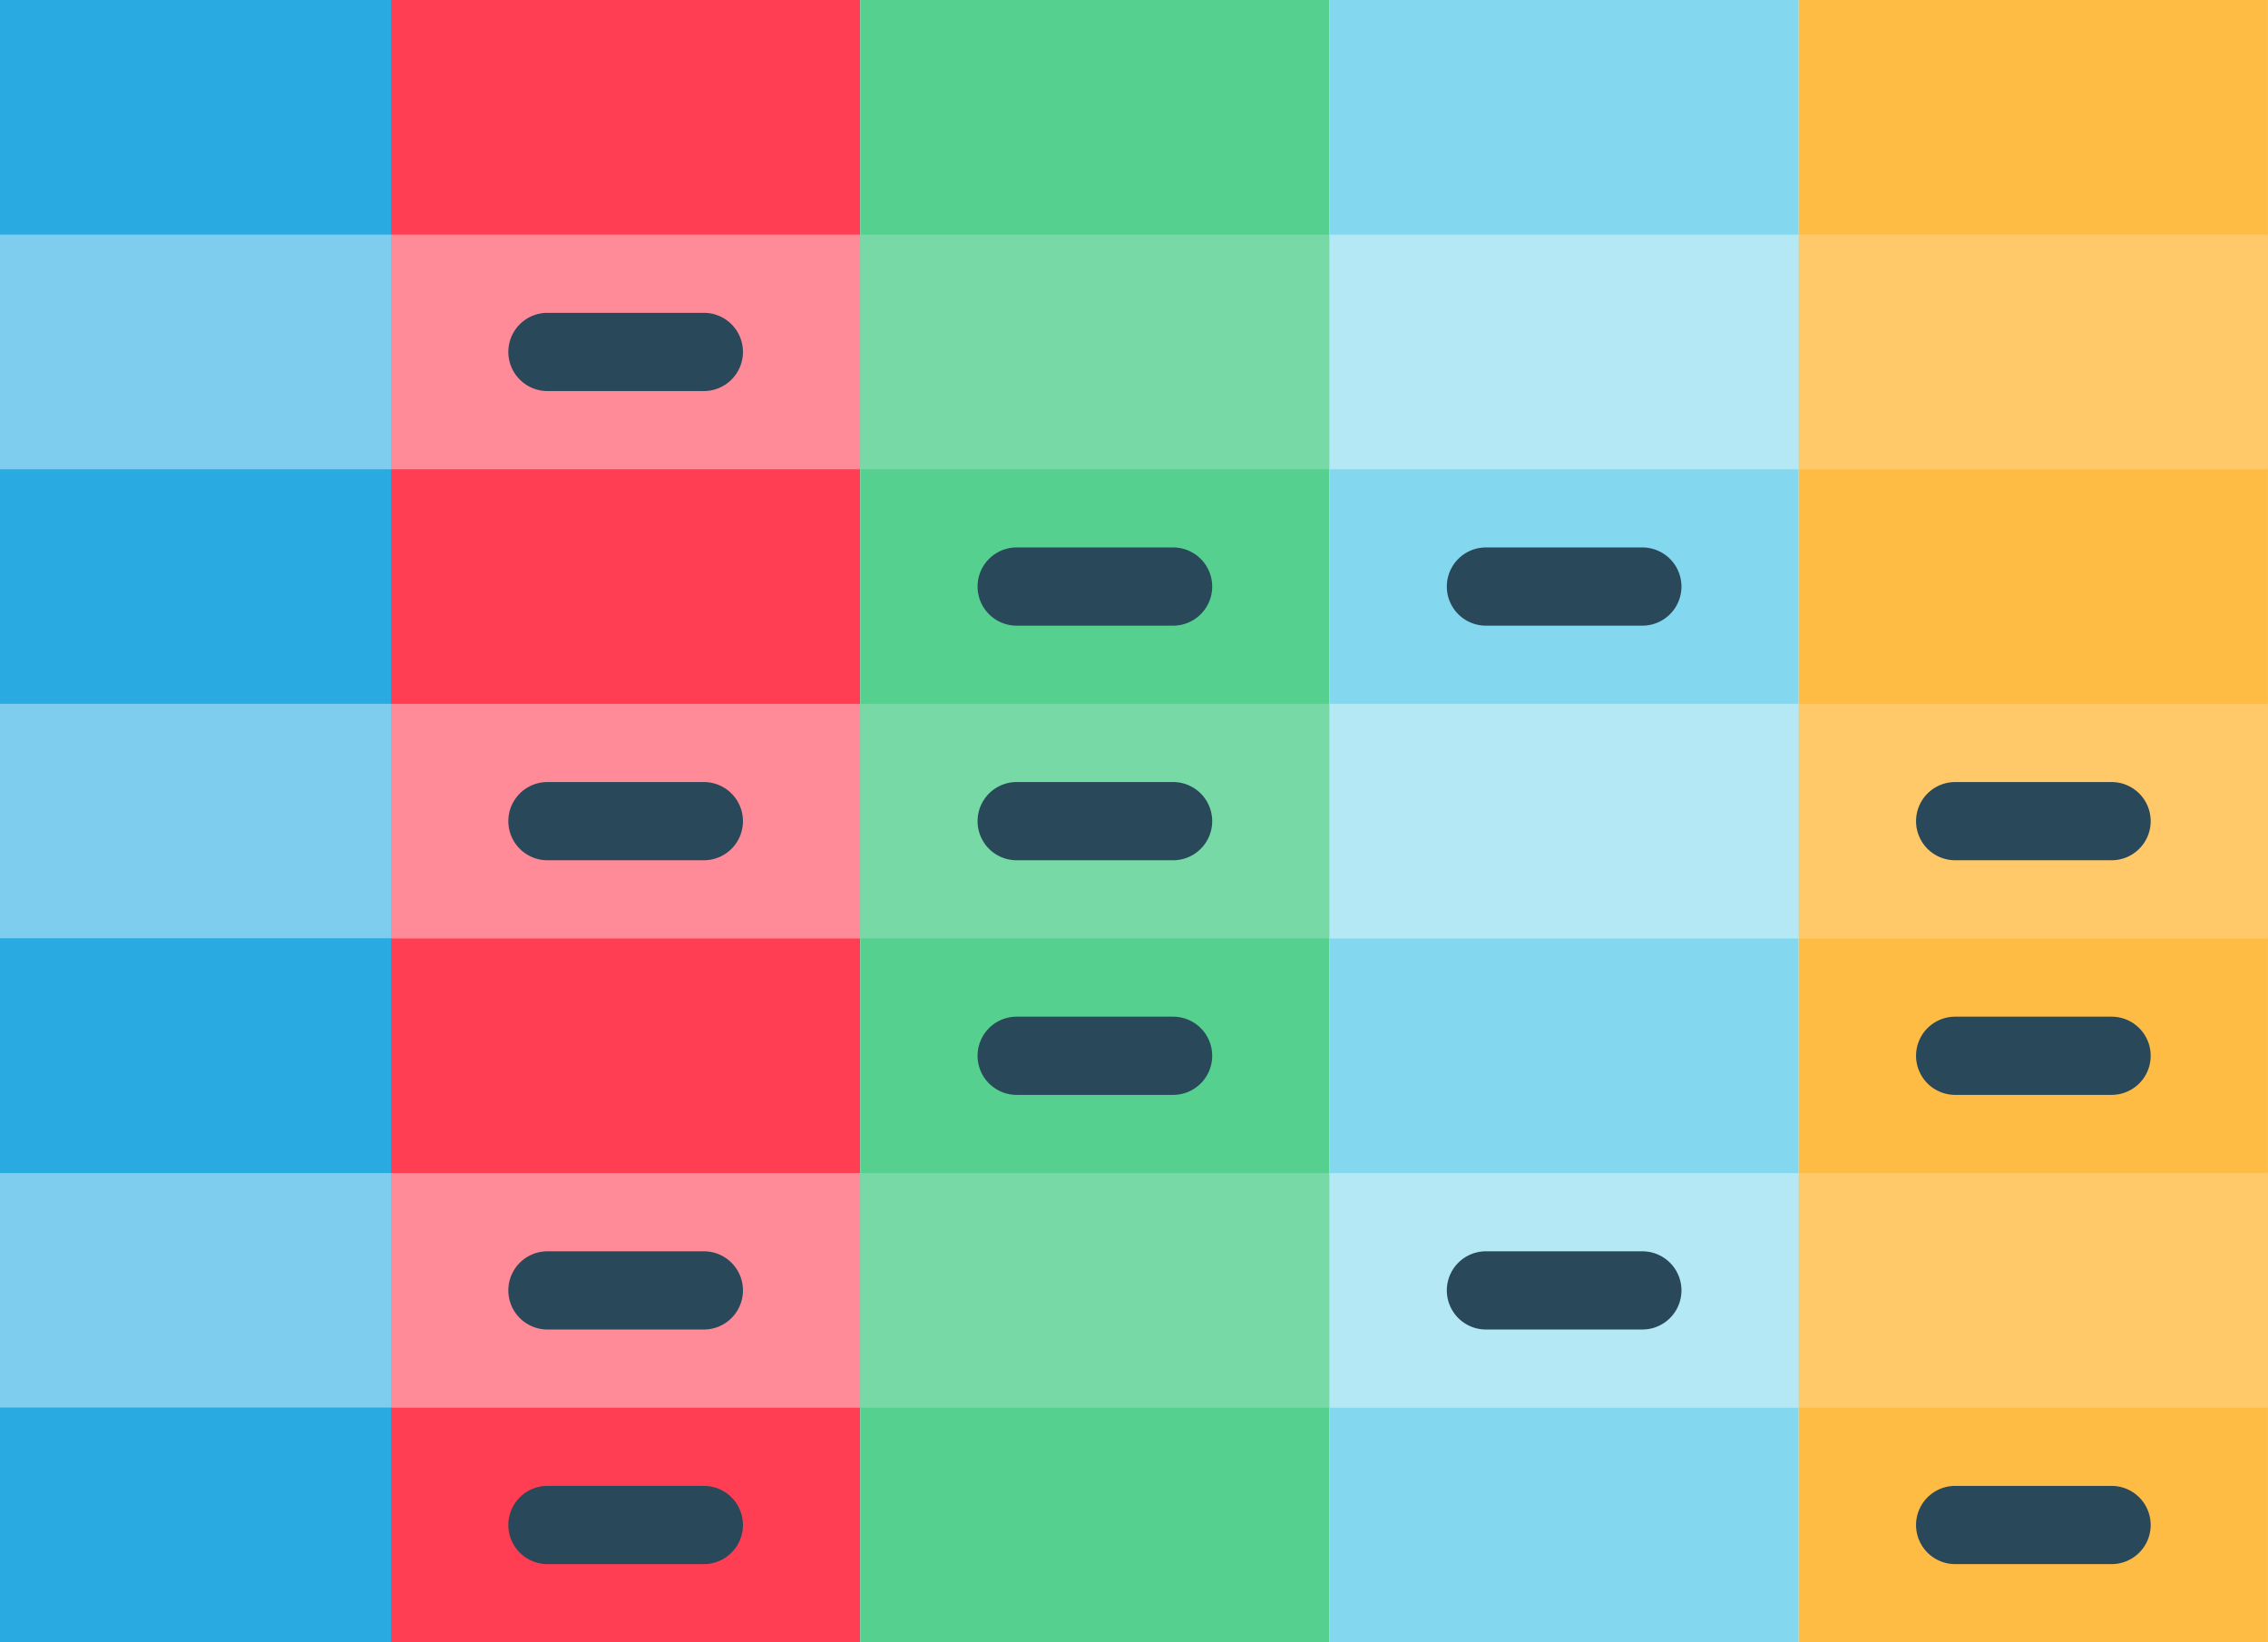<svg xmlns="http://www.w3.org/2000/svg" width="102.019" height="73.875" viewBox="0 0 102.019 73.875"><path d="M0 0h17.589v73.876H0z" fill="#29abe2"/><path d="M17.589 0h21.107v73.876H17.589z" fill="#ff3d53"/><path d="M38.697 0h21.107v73.876H38.697z" fill="#55d08f"/><path d="M59.804 0h21.107v73.876H59.804z" fill="#83d8ef"/><path d="M80.911 0h21.107v73.876H80.911z" fill="#ffbc44"/><path d="M0 21.107h17.589v10.554H0z" fill="#29abe2"/><path d="M0 10.554h17.589v10.554H0zm0 21.107h17.589v10.554H0z" fill="#7fcdee"/><path d="M0 42.215h17.589v10.554H0z" fill="#29abe2"/><path d="M0 52.768h17.589v10.554H0z" fill="#7fcdee"/><path d="M17.589 10.554h21.107v10.554H17.589zm0 21.107h21.107v10.554H17.589zm0 21.108h21.107v10.554H17.589z" fill="#ff8b98"/><path d="M38.697 10.554h21.107v10.554H38.697zm0 21.107h21.107v10.554H38.697zm0 21.108h21.107v10.554H38.697z" fill="#77d9a5"/><path d="M59.804 10.554h21.107v10.554H59.804zm0 21.107h21.107v10.554H59.804zm0 21.108h21.107v10.554H59.804z" fill="#b5e8f5"/><path d="M80.911 10.554h21.107v10.554H80.911zm0 21.107h21.107v10.554H80.911zm0 21.108h21.107v10.554H80.911z" fill="#ffc969"/><path d="M0 63.322h17.589v10.554H0z" fill="#29abe2"/><path d="M31.661 17.59h-7.036a1.759 1.759 0 110-3.518h7.036a1.759 1.759 0 110 3.518zm0 21.107h-7.036a1.759 1.759 0 110-3.518h7.036a1.759 1.759 0 110 3.518zm0 21.108h-7.036a1.759 1.759 0 010-3.518h7.036a1.759 1.759 0 010 3.518zm42.215 0H66.84a1.759 1.759 0 110-3.518h7.036a1.759 1.759 0 110 3.518zM31.661 70.358h-7.036a1.759 1.759 0 110-3.518h7.036a1.759 1.759 0 110 3.518zm63.322 0h-7.036a1.759 1.759 0 110-3.518h7.036a1.759 1.759 0 110 3.518zm0-31.661h-7.036a1.759 1.759 0 110-3.518h7.036a1.759 1.759 0 110 3.518zm0 10.554h-7.036a1.759 1.759 0 110-3.518h7.036a1.759 1.759 0 110 3.518zM52.768 28.144h-7.036a1.759 1.759 0 110-3.518h7.036a1.759 1.759 0 110 3.518zm0 10.553h-7.036a1.759 1.759 0 110-3.518h7.036a1.759 1.759 0 110 3.518zm0 10.554h-7.036a1.759 1.759 0 010-3.518h7.036a1.759 1.759 0 010 3.518zm21.108-21.107H66.84a1.759 1.759 0 010-3.518h7.036a1.759 1.759 0 010 3.518z" fill="#29485a"/></svg>